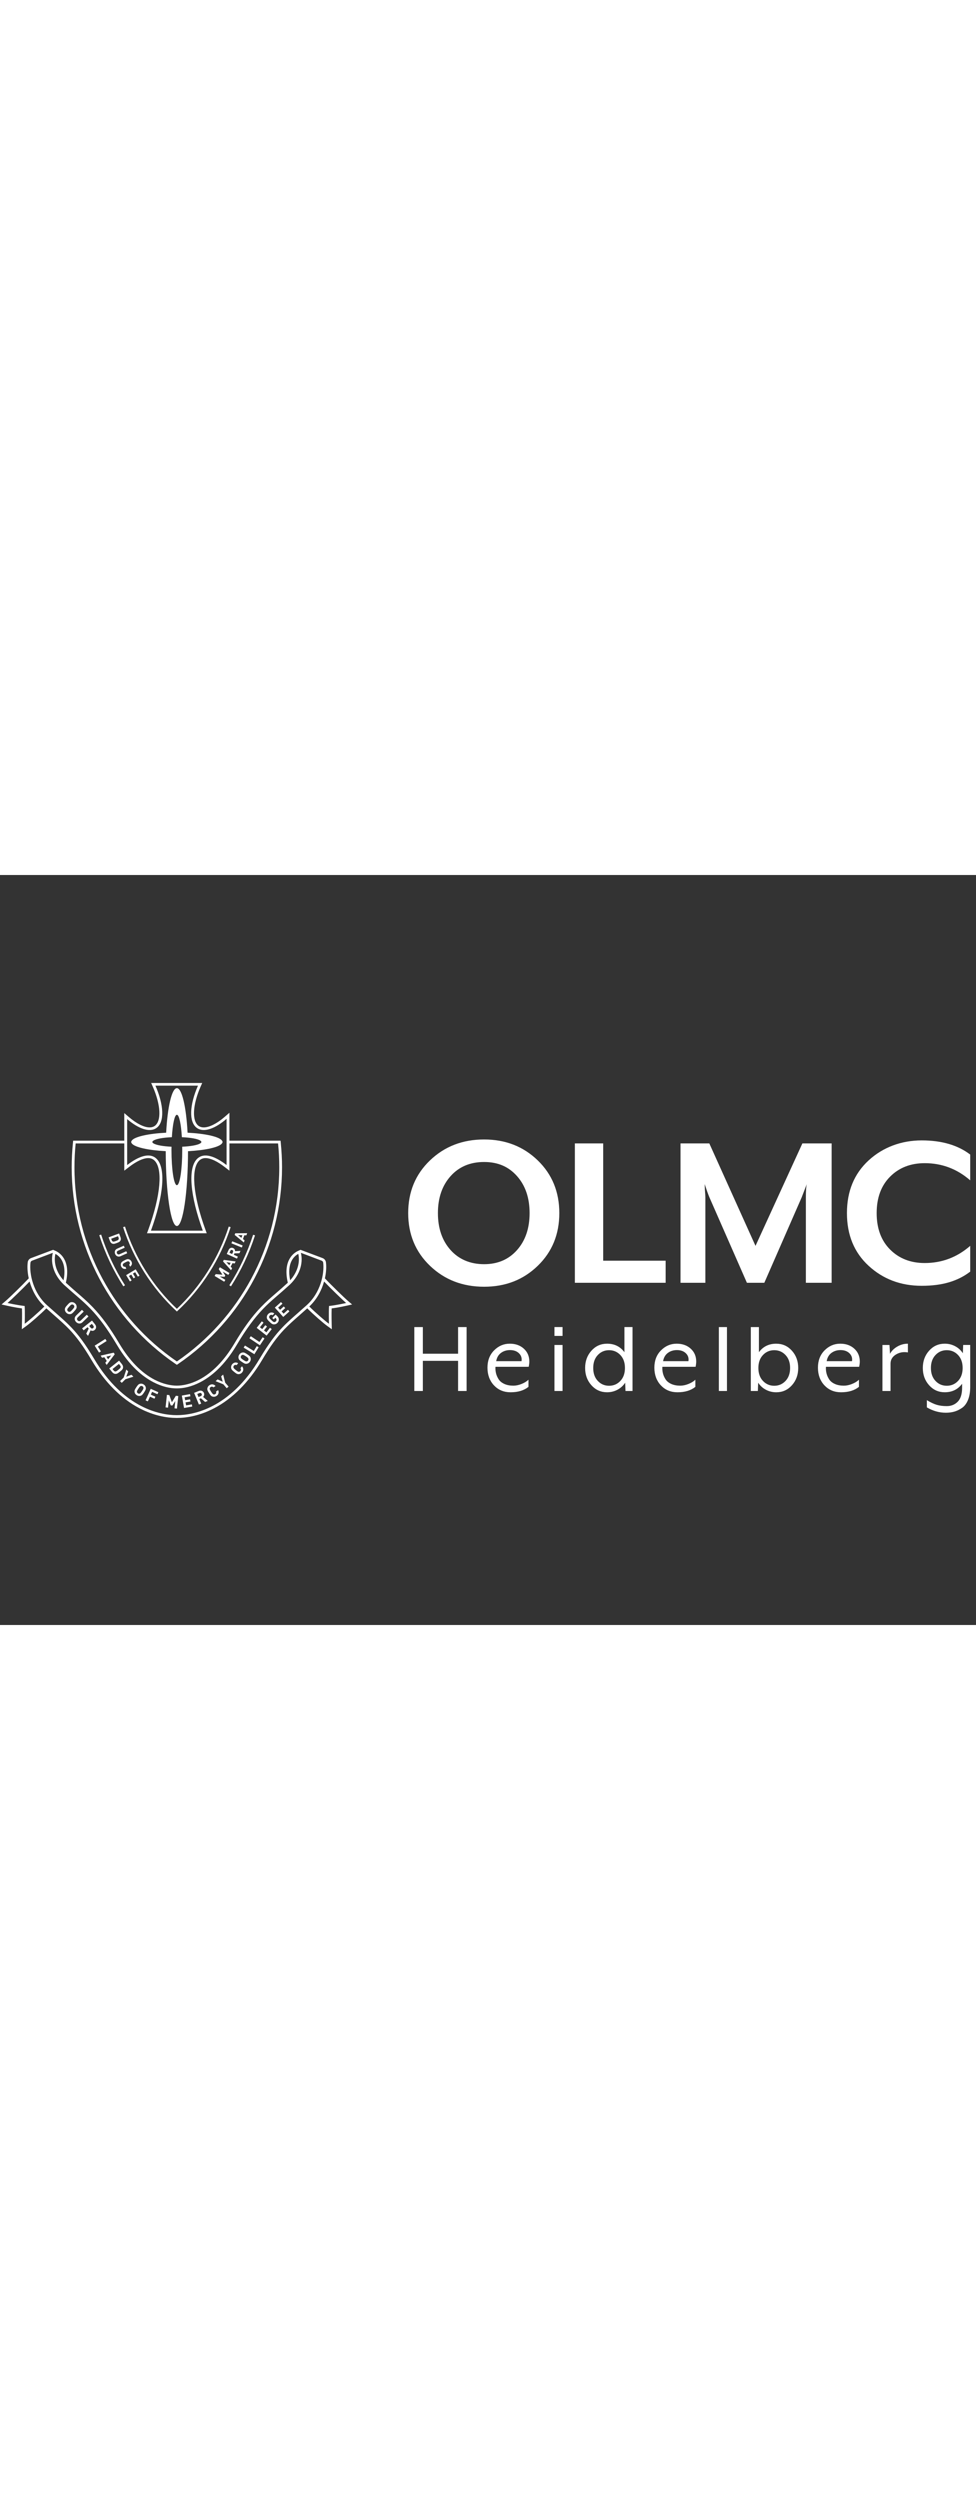 <?xml version="1.0" encoding="UTF-8"?><svg id="a" xmlns="http://www.w3.org/2000/svg" width="300" viewBox="0 0 1000 768"><rect x="0" y="0" width="1000" height="768" fill="#333333" stroke="none"/><g><path d="M618.03,274.86h-29.02v142.71h93v-22.6h-63.98v-120.11Zm-122.02-4.04c-22.04,0-40.52,7.14-55.42,21.41-14.91,14.27-22.36,32.27-22.36,53.99s7.45,39.72,22.36,53.99c14.9,14.27,33.38,21.41,55.42,21.41s40.2-7.14,54.94-21.41c14.75-14.27,22.12-32.27,22.12-53.99s-7.37-39.72-22.12-53.99c-14.75-14.27-33.06-21.41-54.94-21.41Zm33.77,113.21c-8.56,9.67-19.82,14.51-33.77,14.51s-25.73-4.83-34.37-14.51c-8.64-9.67-12.96-22.28-12.96-37.82s4.32-28.14,12.96-37.82c8.64-9.67,20.1-14.51,34.37-14.51s25.21,4.84,33.77,14.51c8.56,9.67,12.84,22.28,12.84,37.82s-4.28,28.15-12.84,37.82Zm244.31-4.22l-47.33-104.95h-29.5v142.71h25.45v-87.53c0-1.27-.16-3.81-.48-7.61l-.24-5.95c1.87,5.73,3.49,10.27,4.88,13.61l38.41,87.48h17.84l38.29-87.53,5.23-13.56c-.63,2.54-.95,7.06-.95,13.56v87.53h26.4v-142.71h-29.97l-48.04,104.95Zm173.36-84.73c17.6,0,33.14,5.87,46.62,17.6v-26.4c-12.69-9.67-29.25-14.51-49.71-14.51s-39.52,6.82-54.35,20.46c-14.83,13.64-22.24,31.63-22.24,53.99s7.41,40.36,22.24,53.99c14.82,13.64,32.94,20.45,54.35,20.45s37.02-4.83,49.71-14.51v-26.4c-13.48,11.74-29.02,17.6-46.62,17.6-14.43,0-26.24-4.6-35.44-13.8-9.2-9.19-13.79-21.64-13.79-37.34s4.6-28.14,13.79-37.34c9.19-9.19,21.01-13.79,35.44-13.79Z" fill="#fff"/><path d="M469.35,490.2h-36.11v-27.28h-8.73v65.46h8.73v-30.88h36.11v30.88h8.73v-65.46h-8.73v27.28Zm52.91-10.26c-6.11,0-11.44,2.27-15.98,6.82s-6.82,10.46-6.82,17.73,2.22,13.38,6.66,18.11c4.44,4.73,10.11,7.09,17.02,7.09,7.64,0,13.75-1.86,18.33-5.56v-7.31c-1.82,1.75-4.18,3.2-7.09,4.36-2.91,1.17-5.71,1.75-8.4,1.75-3.56,0-6.66-.6-9.27-1.8-2.62-1.2-4.57-2.8-5.84-4.8-1.27-2-2.17-4.05-2.67-6.17-.51-2.11-.69-4.29-.54-6.55h34.04c.44-2.18,.65-3.96,.65-5.35,0-5.38-1.87-9.78-5.62-13.2-3.75-3.42-8.57-5.13-14.46-5.13Zm12.11,17.89h-25.97c.65-3.71,2.29-6.53,4.91-8.46,2.62-1.93,5.71-2.89,9.27-2.89,3.85,0,6.91,1.09,9.16,3.27,2.25,2.18,3.13,4.87,2.62,8.07Zm33.73-25.86h8.29v-9.06h-8.29v9.06Zm0,56.41h8.29v-47.13h-8.29v47.13Zm71.68-39.71c-4.29-5.82-10.22-8.73-17.78-8.73-6.4,0-11.75,2.4-16.04,7.2-4.29,4.8-6.44,10.69-6.44,17.67s2.14,12.87,6.44,17.67c4.29,4.8,9.64,7.2,16.04,7.2,3.85,0,7.42-.87,10.69-2.62,3.27-1.75,5.89-4.15,7.86-7.2l.33,8.51h7.2v-65.46h-8.29v25.75Zm-4.15,29.4c-3.13,3.31-6.98,4.96-11.57,4.96s-8.44-1.65-11.56-4.96c-3.13-3.31-4.69-7.73-4.69-13.26s1.56-9.95,4.69-13.26c3.13-3.31,6.98-4.96,11.56-4.96s8.44,1.66,11.57,4.96c3.13,3.31,4.69,7.73,4.69,13.26s-1.57,9.95-4.69,13.26Zm57.63-38.13c-6.11,0-11.44,2.27-15.98,6.82s-6.82,10.46-6.82,17.73,2.22,13.38,6.66,18.11c4.44,4.73,10.11,7.09,17.02,7.09,7.64,0,13.75-1.86,18.33-5.56v-7.31c-1.82,1.75-4.18,3.2-7.09,4.36-2.91,1.17-5.71,1.75-8.4,1.75-3.56,0-6.66-.6-9.27-1.8-2.62-1.2-4.57-2.8-5.84-4.8-1.27-2-2.17-4.05-2.67-6.17-.51-2.11-.69-4.29-.54-6.55h34.04c.44-2.18,.65-3.96,.65-5.35,0-5.38-1.87-9.78-5.62-13.2-3.75-3.42-8.57-5.13-14.46-5.13Zm12.11,17.89h-25.97c.65-3.71,2.29-6.53,4.91-8.46,2.62-1.93,5.71-2.89,9.27-2.89,3.85,0,6.91,1.09,9.16,3.27,2.25,2.18,3.13,4.87,2.62,8.07Zm31.18,30.55h8.29v-65.46h-8.29v65.46Zm58.81-48.44c-7.57,0-13.49,2.91-17.78,8.73v-25.75h-8.29v65.46h7.2l.33-8.51c1.96,3.05,4.58,5.46,7.86,7.2,3.27,1.75,6.84,2.62,10.69,2.62,6.4,0,11.75-2.4,16.04-7.2,4.29-4.8,6.44-10.69,6.44-17.67s-2.15-12.87-6.44-17.67c-4.29-4.8-9.64-7.2-16.04-7.2Zm9.49,38.13c-3.13,3.31-6.98,4.96-11.56,4.96s-8.44-1.65-11.57-4.96c-3.13-3.31-4.69-7.73-4.69-13.26s1.56-9.95,4.69-13.26c3.13-3.31,6.98-4.96,11.57-4.96s8.44,1.66,11.56,4.96c3.13,3.31,4.69,7.73,4.69,13.26s-1.56,9.95-4.69,13.26Zm56.01-38.13c-6.11,0-11.44,2.27-15.98,6.82s-6.82,10.46-6.82,17.73,2.22,13.38,6.66,18.11c4.44,4.73,10.11,7.09,17.02,7.09,7.64,0,13.75-1.86,18.33-5.56v-7.31c-1.82,1.75-4.18,3.2-7.09,4.36-2.91,1.17-5.71,1.75-8.4,1.75-3.56,0-6.66-.6-9.27-1.8-2.62-1.2-4.57-2.8-5.84-4.8-1.27-2-2.17-4.05-2.67-6.17-.51-2.11-.69-4.29-.54-6.55h34.04c.44-2.18,.65-3.96,.65-5.35,0-5.38-1.87-9.78-5.62-13.2-3.75-3.42-8.57-5.13-14.46-5.13Zm12.11,17.89h-25.97c.65-3.71,2.29-6.53,4.91-8.46,2.62-1.93,5.71-2.89,9.27-2.89,3.85,0,6.91,1.09,9.16,3.27,2.25,2.18,3.13,4.87,2.62,8.07Zm38.93-7.53l-.55-9.06h-7.2v47.13h8.29v-28.04c0-3.93,1.82-7.02,5.46-9.27,3.64-2.25,7.75-2.98,12.33-2.18v-8.95c-3.86,0-7.47,.98-10.86,2.95s-5.88,4.44-7.47,7.42Zm74.97-9.06l-.33,8.51c-1.96-3.05-4.58-5.46-7.86-7.2-3.27-1.75-6.84-2.62-10.69-2.62-6.4,0-11.75,2.4-16.04,7.2-4.29,4.8-6.44,10.69-6.44,17.67s2.14,12.87,6.44,17.67c4.29,4.8,9.64,7.2,16.04,7.2,7.56,0,13.49-2.91,17.78-8.73v4.15c0,6.47-1.49,11.22-4.47,14.24-2.98,3.02-6.73,4.53-11.24,4.53-4,0-7.47-.46-10.42-1.36-2.95-.91-6.27-2.49-9.98-4.75v7.42c6.25,3.64,12.73,5.46,19.42,5.46,3.2,0,6.13-.38,8.78-1.15,2.65-.76,5.27-2.04,7.86-3.82,2.58-1.78,4.62-4.51,6.11-8.18,1.49-3.67,2.24-8.09,2.24-13.26v-42.99h-7.2Zm-5.24,36.82c-3.13,3.31-6.98,4.96-11.57,4.96s-8.44-1.65-11.56-4.96c-3.13-3.31-4.69-7.73-4.69-13.26s1.56-9.95,4.69-13.26c3.13-3.31,6.98-4.96,11.56-4.96s8.44,1.66,11.57,4.96c3.13,3.31,4.69,7.73,4.69,13.26s-1.57,9.95-4.69,13.26Z" fill="#fff"/></g><path d="M181.23,359.45c6.25,0,11.33-34.21,11.41-76.63,18.06-.94,31.93-4.08,34.78-7.96,.36-.49,.63-.97,.63-1.48,0-.47-.27-.91-.57-1.35-2.63-3.99-16.78-7.21-35.29-8.15-1.38-26.34-5.78-45.61-10.96-45.61s-9.59,19.27-10.98,45.61c-18.5,.94-32.66,4.17-35.28,8.15-.3,.44-.54,.88-.54,1.35,0,.51,.23,.99,.59,1.48,2.86,3.87,16.73,7.02,34.79,7.95,.08,42.43,5.15,76.63,11.42,76.63Zm-25.14-86.06c0-.48,.45-.92,1.04-1.35,2.48-1.79,9.74-3.17,18.96-3.55,.8-13.42,2.8-22.96,5.14-22.96s4.33,9.54,5.12,22.96c9.21,.37,16.48,1.76,18.97,3.55,.6,.43,1.02,.87,1.02,1.35,0,.52-.48,1.01-1.24,1.48-2.64,1.69-9.64,2.98-18.42,3.37,.02,1.12,.05,2.2,.05,3.33,0,19.92-2.46,36.06-5.51,36.06s-5.53-16.14-5.53-36.06c0-1.13,.04-2.21,.05-3.33-8.79-.39-15.78-1.69-18.43-3.37-.74-.47-1.24-.96-1.24-1.48Zm-26.86,136.35l3.9,6.46,1.74-1.04-2.77-4.55,2.41-1.44,2.33,3.87,1.69-1.04-2.34-3.88,2.3-1.38,2.76,4.54,1.71-1.03-3.94-6.45-9.78,5.95Zm99.28-14.06l8.22,9.03,1.09-2.09-1.48-1.54,1.88-3.63,2.14,.36,1.08-2.09-12.13-1.6-.8,1.56Zm7.77,1.43l-1.31,2.53-3.04-3.21,4.35,.68Zm-55.05,104.46h0Zm-.39-54.95l.39,.36,.38-.36c12.69-11.78,23.72-25.12,32.9-39.6,9.19-14.48,16.51-30.09,21.8-46.42l-1.92-.61c-10.3,31.9-28.57,61.04-53.16,84.24-24.6-23.2-42.87-52.34-53.17-84.24l-1.92,.61c5.28,16.33,12.62,31.94,21.8,46.42,9.18,14.48,20.21,27.82,32.9,39.6Zm-79.12-77.78c5.96,18.45,14.24,36.04,24.66,52.36l1.69-1.08c-10.34-16.16-18.55-33.6-24.44-51.9l-1.91,.62Zm78.19,131.85l.81,.54,.5,.34,.5-.34,.81-.54c66.62-45.53,106.44-120.83,106.44-201.42,0-8.17-.44-16.47-1.26-24.69l-.12-1.28-.14-1.25h-52.38v-28.59l-4.9,4.25c-7.9,6.84-15.7,10.73-21.38,10.76-2.04,0-3.73-.47-5.18-1.47-7.12-4.93-6.33-21.51,1.92-40.29l1.66-3.71h-52.3l1.65,3.71c8.25,18.78,9.05,35.35,1.91,40.29-1.43,.99-3.14,1.47-5.17,1.47-5.6,0-13.26-3.83-21.06-10.48l-4.88-4.18v28.24h-52.37l-.14,1.25-.12,1.28c-.82,8.22-1.26,16.53-1.26,24.69,0,80.59,39.82,155.89,106.44,201.42Zm-49.64-250.74c11.64,9.98,23.02,13.96,29.94,9.19,8.61-5.94,7.73-23.71-.98-43.43h43.62c-8.69,19.72-9.57,37.48-.96,43.43,6.97,4.8,18.51,.7,30.26-9.49v47.37c-12.42-9.59-23.02-12.6-29.54-6.96-10.64,9.13-7.81,38.51,5.18,74.14h-53.14c13.02-35.63,15.79-65.01,5.19-74.14-6.54-5.64-17.13-2.63-29.56,6.96v-47.07Zm-52.75,24.92h49.83v27.89l4.78-3.68c7.77-5.99,14.6-9.18,19.72-9.18,2.4,0,4.36,.71,6.02,2.12,9.25,7.97,6.92,35.96-5.95,71.32l-1.33,3.54h61.23l-1.3-3.54c-12.87-35.36-15.2-63.35-5.97-71.32,1.68-1.41,3.63-2.12,6.02-2.12,5.13,0,11.96,3.19,19.72,9.18l4.78,3.68v-27.89h49.84c.81,8.01,1.23,16.17,1.23,24.39,0,82.61-41.59,155.49-104.92,198.9-63.33-43.41-104.92-116.29-104.92-198.9,0-8.22,.42-16.37,1.23-24.39Zm173.11,99.26l-1.69-1.34,1.38-3.84,2.12,.02,.79-2.19-12.21,.11-.59,1.67,9.42,7.76,.77-2.19Zm-3.25-2.57l-3.47-2.76,4.41,.09-.95,2.68Zm-8.45,10.48c-1.73-.79-3.75-.18-4.71,1.95l-1.87,4.08,10.44,4.75,.92-2.03-4.13-1.91,.64-1.45,5.09-.13,1.09-2.37-5.58,.29c.09-1.16-.41-2.49-1.89-3.16Zm-.22,4.15l-.86,1.92-2.76-1.24,.88-1.93c.41-.88,1.25-1.22,2.03-.85,.83,.36,1.13,1.21,.71,2.1Zm-2.05,35.02c10.39-16.27,18.66-33.8,24.63-52.18l-1.95-.63c-5.9,18.23-14.07,35.6-24.36,51.73l1.69,1.08Zm11.94-41.83l-10.64-4.29-.83,2.07,10.64,4.31,.83-2.08Zm-127.64,5.32l6.8-3.05-.91-2.06-6.89,3.09c-2.22,.99-2.91,3.34-1.94,5.5,.96,2.15,3.17,3.2,5.41,2.22l6.89-3.08-.92-2.04-6.83,3.05c-1.2,.54-2.24,.13-2.72-.97-.49-1.1-.08-2.13,1.12-2.67Zm114.15,22.89l-9.84-5.93-1.13,1.91,3.76,5.74-6.87-.62-1.13,1.88,9.84,5.92,1.14-1.9-5.71-3.47,4.86,.36,.77-1.3-2.58-4.13,5.72,3.46,1.16-1.92Zm-120.32-30.19c1.64,.77,3.18,.06,4.79-.54,1.62-.6,3.15-1.02,3.93-2.69,.45-.96,.39-2.1-.02-3.21l-1.46-3.89-10.77,3.98,1.45,3.88c.43,1.13,1.1,2.02,2.09,2.48Zm6.15-7.53l.58,1.57c.26,.73,.22,1.3-.09,1.83-.32,.57-.98,.88-2.6,1.48-1.65,.62-2.45,.82-3.08,.62-.57-.22-.97-.61-1.23-1.33l-.59-1.59,7.02-2.58Zm11.36,29.19l1.06,2.02c1.96-1.48,2.27-3.53,1.26-5.43-.6-1.12-1.48-1.82-2.56-2.16-1.57-.47-2.81,.2-4.6,1.14-1.74,.92-3.01,1.56-3.51,3.13-.34,1.09-.25,2.21,.32,3.32,.99,1.88,2.85,2.81,5.16,2.04l-1.06-1.99c-.92,.22-1.82,.04-2.34-.96-.26-.55-.31-1.08-.14-1.54,.23-.61,.66-.98,2.59-2.02,1.98-1.03,2.52-1.16,3.16-1,.47,.11,.9,.45,1.18,.99,.53,1,.16,1.85-.54,2.46Zm133.55,79.17l-8.86-5.95-1.42,2.1,10.74,7.2,4.67-6.98-1.87-1.25-3.27,4.88Zm-12.59,12.52c-1.85-1.23-3.2-2.13-5.01-1.77-1.24,.25-2.27,.9-3.07,2.12-.84,1.22-1.04,2.44-.77,3.69,.38,1.81,1.75,2.67,3.6,3.9,1.86,1.24,3.18,2.16,4.98,1.79,1.26-.25,2.29-.91,3.13-2.13,.79-1.22,.99-2.43,.71-3.68-.35-1.81-1.74-2.68-3.57-3.91Zm.96,6.35c-.38,.58-.92,.91-1.47,.98-.71,.11-1.27-.12-3.37-1.49-2.04-1.36-2.47-1.8-2.65-2.5-.16-.54-.06-1.17,.31-1.75,.4-.57,.92-.88,1.47-.96,.71-.1,1.3,.11,3.37,1.47,2.07,1.37,2.48,1.82,2.66,2.52,.15,.54,.06,1.15-.31,1.74Zm-7.89,7.93c.64,.84,.85,1.86,.06,2.85-.43,.54-.98,.82-1.54,.84-.75,.04-1.32-.23-3.26-1.79-1.92-1.55-2.32-2.06-2.43-2.79-.1-.54,.06-1.14,.49-1.68,.8-.99,1.82-1.01,2.77-.56l1.62-1.98c-2.39-1.35-4.64-.74-6.18,1.14-.87,1.1-1.21,2.34-1.07,3.61,.2,1.83,1.48,2.81,3.24,4.22,1.73,1.41,2.97,2.44,4.81,2.24,1.28-.14,2.4-.73,3.29-1.83,1.5-1.87,1.62-4.21-.2-6.26l-1.59,1.99Zm-37.36,25.4c-.82-1.99-2.94-3.07-5.38-2.06l-4.7,1.92,4.93,11.96,2.34-.95-1.97-4.78,1.68-.69,4.3,3.81,2.71-1.11-4.81-4.07c.99-.89,1.58-2.36,.89-4.04Zm-3.38,3.24l-2.2,.9-1.28-3.15,2.19-.9c1.02-.43,1.98-.04,2.35,.88,.39,.92-.01,1.86-1.05,2.27Zm15.79-4.8c.35,1.01,.22,2.03-.84,2.72-.58,.37-1.18,.46-1.72,.31-.69-.2-1.15-.65-2.52-2.75-1.32-2.09-1.53-2.69-1.42-3.41,.08-.55,.42-1.06,1.01-1.43,1.08-.69,2.05-.36,2.83,.37l2.15-1.39c-1.82-2.04-4.18-2.18-6.21-.88-1.19,.76-1.88,1.82-2.16,3.07-.4,1.81,.5,3.15,1.7,5.04,1.2,1.89,2.03,3.27,3.85,3.67,1.26,.27,2.51,.08,3.7-.68,2.04-1.3,2.89-3.48,1.82-6.02l-2.18,1.38Zm-144.46-90.2c-1.09-.98-2.26-1.36-3.57-1.29-1.84,.09-2.88,1.32-4.36,2.99-1.52,1.66-2.61,2.84-2.52,4.69,.07,1.27,.58,2.41,1.68,3.38,1.09,.99,2.25,1.35,3.53,1.28,1.84-.1,2.92-1.31,4.4-2.98,1.49-1.65,2.59-2.85,2.48-4.69-.07-1.29-.55-2.4-1.64-3.38Zm-2.71,6.4c-1.68,1.85-2.19,2.19-2.9,2.27-.54,.07-1.14-.11-1.66-.57-.52-.46-.76-1.05-.75-1.6,0-.73,.3-1.26,1.95-3.11,1.65-1.86,2.16-2.21,2.9-2.3,.54-.07,1.16,.13,1.66,.58,.52,.46,.75,1.03,.74,1.59,0,.74-.28,1.27-1.94,3.13Zm154.45,66.51l-2.08,1.81,1.64,5.49-5.25-2.36-2.08,1.8,7.95,3.21,3.46,4.01,1.92-1.64-3.48-4.02-2.08-8.31Zm44.28-43.27l-2.49-1.93,3.15-4.01-1.77-1.38-3.13,4.01-2.38-1.87,3.69-4.69-1.75-1.4-5.25,6.69,10.15,7.95,5.26-6.68-1.8-1.39-3.66,4.71Zm82.37-27.3l5.45-1.23-4.25-3.65c-3.79-3.24-17.23-16.3-23.39-22.88l-.23-.23c1.3-5.85,1.64-11.45,1.1-16.13-.14-2.01-1.44-3.79-3.37-4.57l-22.68-8.51-2.43,1.07c-3.85,1.69-15.91,9.02-10.72,32.18l.09,.46c-.58,.55-1.19,1.08-1.82,1.62-3.59,3.31-6.82,6.08-9.9,8.75-5.3,4.58-10.3,8.91-15.79,14.61-9.29,9.68-17.73,21.24-27.33,37.44-10.39,17.39-22.49,29.78-36.03,36.87-8.67,4.51-16.8,6.09-22.83,6.09s-14.16-1.59-22.83-6.09c-13.55-7.09-25.64-19.47-36.03-36.87-9.59-16.19-18.04-27.76-27.33-37.44-5.48-5.7-10.49-10.03-15.79-14.61-3.08-2.68-6.31-5.45-9.9-8.75-.63-.54-1.24-1.07-1.82-1.62l.09-.46c5.2-23.17-6.87-30.49-10.72-32.18l-2.43-1.07-22.68,8.51c-1.93,.77-3.24,2.56-3.37,4.57-.53,4.68-.2,10.28,1.1,16.13l-.23,.23c-6.16,6.58-19.6,19.64-23.39,22.88l-4.25,3.65,5.45,1.23c.38,.1,8.07,1.85,15.45,2.82,.23,6.04-.01,15.51-.01,15.62l-.14,5.69,4.61-3.31c4.19-3.01,14.4-11.9,20.55-18.09,2.56,2.32,5.01,4.44,7.23,6.42,6.47,5.69,11.58,10.19,16.35,15.17,7.68,8.09,14.31,17.2,22.8,31.5,13.37,22.52,30.39,39.56,49.18,49.3,14.29,7.42,27.52,9.84,38.09,9.84s23.8-2.41,38.09-9.84c18.8-9.74,35.81-26.78,49.18-49.3,8.48-14.3,15.12-23.41,22.8-31.5,4.77-4.98,9.89-9.48,16.35-15.17,2.21-1.98,4.67-4.1,7.23-6.42,6.14,6.2,16.35,15.08,20.55,18.09l4.61,3.31-.14-5.69c0-.11-.24-9.57-.01-15.62,7.39-.98,15.07-2.73,15.45-2.82Zm-49.67-53.04c2.04,9.04-1.09,19-8.36,27.1-3.59-18.02,4.08-24.8,8.36-27.1Zm-248.88,0c4.29,2.3,11.95,9.08,8.36,27.1-7.27-8.1-10.4-18.06-8.36-27.1Zm-31.41,71.57s.32-12.48-.09-18.22c-7.96-.86-17.52-3.06-17.52-3.06,3.63-3.12,15.94-15.03,22.58-22,2.53,9.04,7.41,18.34,15.14,25.58-6.21,6.24-16.35,14.98-20.12,17.69Zm288.98-19.1c-10.84,9.72-18.29,15.82-25.1,22.96-6.84,7.15-13.59,15.85-23.23,31.99-14.98,25.33-32.4,40.16-48.01,48.24-14.17,7.37-27.14,9.5-36.79,9.5s-22.62-2.13-36.79-9.5c-15.62-8.08-33.03-22.91-48.01-48.24-9.63-16.13-16.39-24.83-23.23-31.99-6.8-7.14-14.26-13.24-25.1-22.96-13.97-12.56-18.14-31.78-16.86-43.37,.09-.96,.71-1.77,1.55-2.11l21.34-8.07c-2.8,11.39,1.82,24.63,13.28,34.35v-.02c10.02,9.15,17.12,14.41,25.61,23.24,8.43,8.82,16.69,19.69,26.95,36.93,12.78,21.46,26.15,32.18,37.12,37.92,9.34,4.86,17.54,6.41,24.13,6.41,6.6,0,14.79-1.55,24.13-6.41,10.97-5.74,24.34-16.46,37.12-37.92,10.26-17.24,18.52-28.11,26.95-36.93,8.48-8.83,15.58-14.08,25.61-23.24v.02c11.46-9.72,16.08-22.96,13.28-34.35l21.34,8.07c.84,.34,1.46,1.15,1.55,2.11,1.28,11.58-2.88,30.81-16.86,43.37Zm22.8,.88c-.41,5.74-.09,18.22-.09,18.22-3.76-2.71-13.9-11.45-20.12-17.69,7.73-7.24,12.61-16.54,15.14-25.58,6.65,6.97,18.95,18.89,22.58,22,0,0-9.56,2.2-17.52,3.06Zm-46.54,7.88l-2.1-2.31,3.76-3.41-1.5-1.66-3.76,3.41-2.02-2.23,4.44-4.01-1.54-1.66-6.28,5.68,8.64,9.55,6.28-5.68-1.5-1.66-4.42,3.99Zm-8.26,.91l-3.36,3.52,1.51,1.46,1.63-1.71,.36,.34c.49,.46,.8,.98,.86,1.61,.03,.62-.2,1.25-.75,1.79-.47,.49-1.04,.73-1.58,.7-.73-.02-1.27-.36-3.04-2.08-1.81-1.72-2.17-2.22-2.21-2.96-.04-.55,.15-1.14,.61-1.64,.91-.92,1.91-.99,2.98-.37l1.75-1.84c-1.8-1.25-4.28-1.51-6.34,.66-1,1.04-1.41,2.19-1.38,3.48,.04,1.84,1.21,2.95,2.83,4.47,1.63,1.55,2.75,2.69,4.6,2.65,1.27-.02,2.45-.51,3.44-1.52,.95-1,1.51-2.16,1.45-3.66-.05-1.3-.63-2.32-1.96-3.62l-1.39-1.3Zm-22.29,37.29l-9.04-5.57-1.34,2.15,10.97,6.74,4.39-7.12-1.91-1.18-3.07,4.98Zm-143.55,1.73l-13.35,3.02,1.42,2.21,2.35-.58,2.47,3.85-1.51,1.87,1.42,2.2,8.26-10.92-1.06-1.65Zm-5.7,6.78l-1.73-2.69,4.82-1.16-3.09,3.85Zm15.3,8.45c.13-1.19-.32-2.38-1.15-3.43l-2.93-3.63-10.07,8.03,2.92,3.63c.82,1.05,1.87,1.77,3.07,1.9,2.03,.22,3.4-1.07,4.92-2.26,1.53-1.21,3.01-2.2,3.24-4.24Zm-2.51-.24c-.15,.74-.78,1.3-2.29,2.51-1.52,1.23-2.29,1.74-3.02,1.74-.71-.01-1.27-.3-1.81-.98l-1.19-1.48,6.58-5.24,1.17,1.48c.57,.68,.71,1.31,.57,1.97Zm-23.33-21.22l9.01-5.69-1.34-2.12-10.91,6.88,4.48,7.09,1.9-1.21-3.13-4.95Zm-9.6-30.83l-1.76-1.78-6.03,5.86c-1.05,1.02-2.31,1.01-3.24,.04-.96-.97-.94-2.22,.14-3.25l6.02-5.87-1.79-1.8-6.07,5.93c-1.95,1.91-1.76,4.66,.08,6.56,1.86,1.88,4.6,2.13,6.53,.23l6.12-5.92Zm6.8,8.15l-3.17-3.97-10.15,8.03,1.58,1.98,4.03-3.21,1.15,1.43-2.48,5.18,1.82,2.3,2.58-5.73c1.13,.7,2.69,.88,4.13-.25,1.7-1.34,2.14-3.68,.51-5.76Zm-2.09,3.79c-.77,.62-1.78,.48-2.46-.4l-1.47-1.86,2.67-2.13,1.47,1.87c.71,.87,.59,1.88-.2,2.51Zm34.02,49.73l1.98-5.38-1.92-1.94-2.69,8.12-3.76,3.73,1.78,1.78,3.75-3.72,8.14-2.6-1.92-1.95-5.37,1.98Zm61.31,29.39l-.56-3.09,5.02-.9-.41-2.21-5.02,.9-.55-2.99,5.92-1.05-.41-2.21-8.37,1.49,2.26,12.72,8.4-1.49-.41-2.23-5.87,1.05Zm-14.59-3.24l-2.61-7.31-2.48-.26-1.37,12.87,2.52,.26,.81-7.51,1.96,5.15,1.68,.18,2.99-4.62-.79,7.5,2.49,.27,1.36-12.88-2.47-.26-4.09,6.6Zm-26.93-1.93l2.31,1.03,2.15-4.8,4.65,2.1,.93-2.06-4.67-2.1,1.29-2.9,5.49,2.45,.92-2.05-7.79-3.49-5.3,11.82Zm.22-13.14c-.25-1.26-.89-2.29-2.12-3.1-1.22-.81-2.45-1.01-3.71-.76-1.77,.37-2.65,1.74-3.9,3.6-1.22,1.85-2.14,3.18-1.77,4.98,.25,1.25,.91,2.3,2.16,3.11,1.2,.81,2.4,.99,3.65,.74,1.82-.37,2.69-1.73,3.92-3.58,1.21-1.86,2.12-3.2,1.76-5Zm-3.86,3.6c-1.39,2.07-1.84,2.49-2.53,2.67-.53,.14-1.14,.07-1.71-.32-.58-.37-.91-.92-.98-1.47-.1-.72,.13-1.29,1.49-3.36,1.35-2.07,1.79-2.49,2.49-2.68,.53-.14,1.19-.05,1.76,.32,.58,.38,.88,.93,.96,1.47,.12,.73-.09,1.3-1.47,3.37Z" fill="#fff"/></svg>